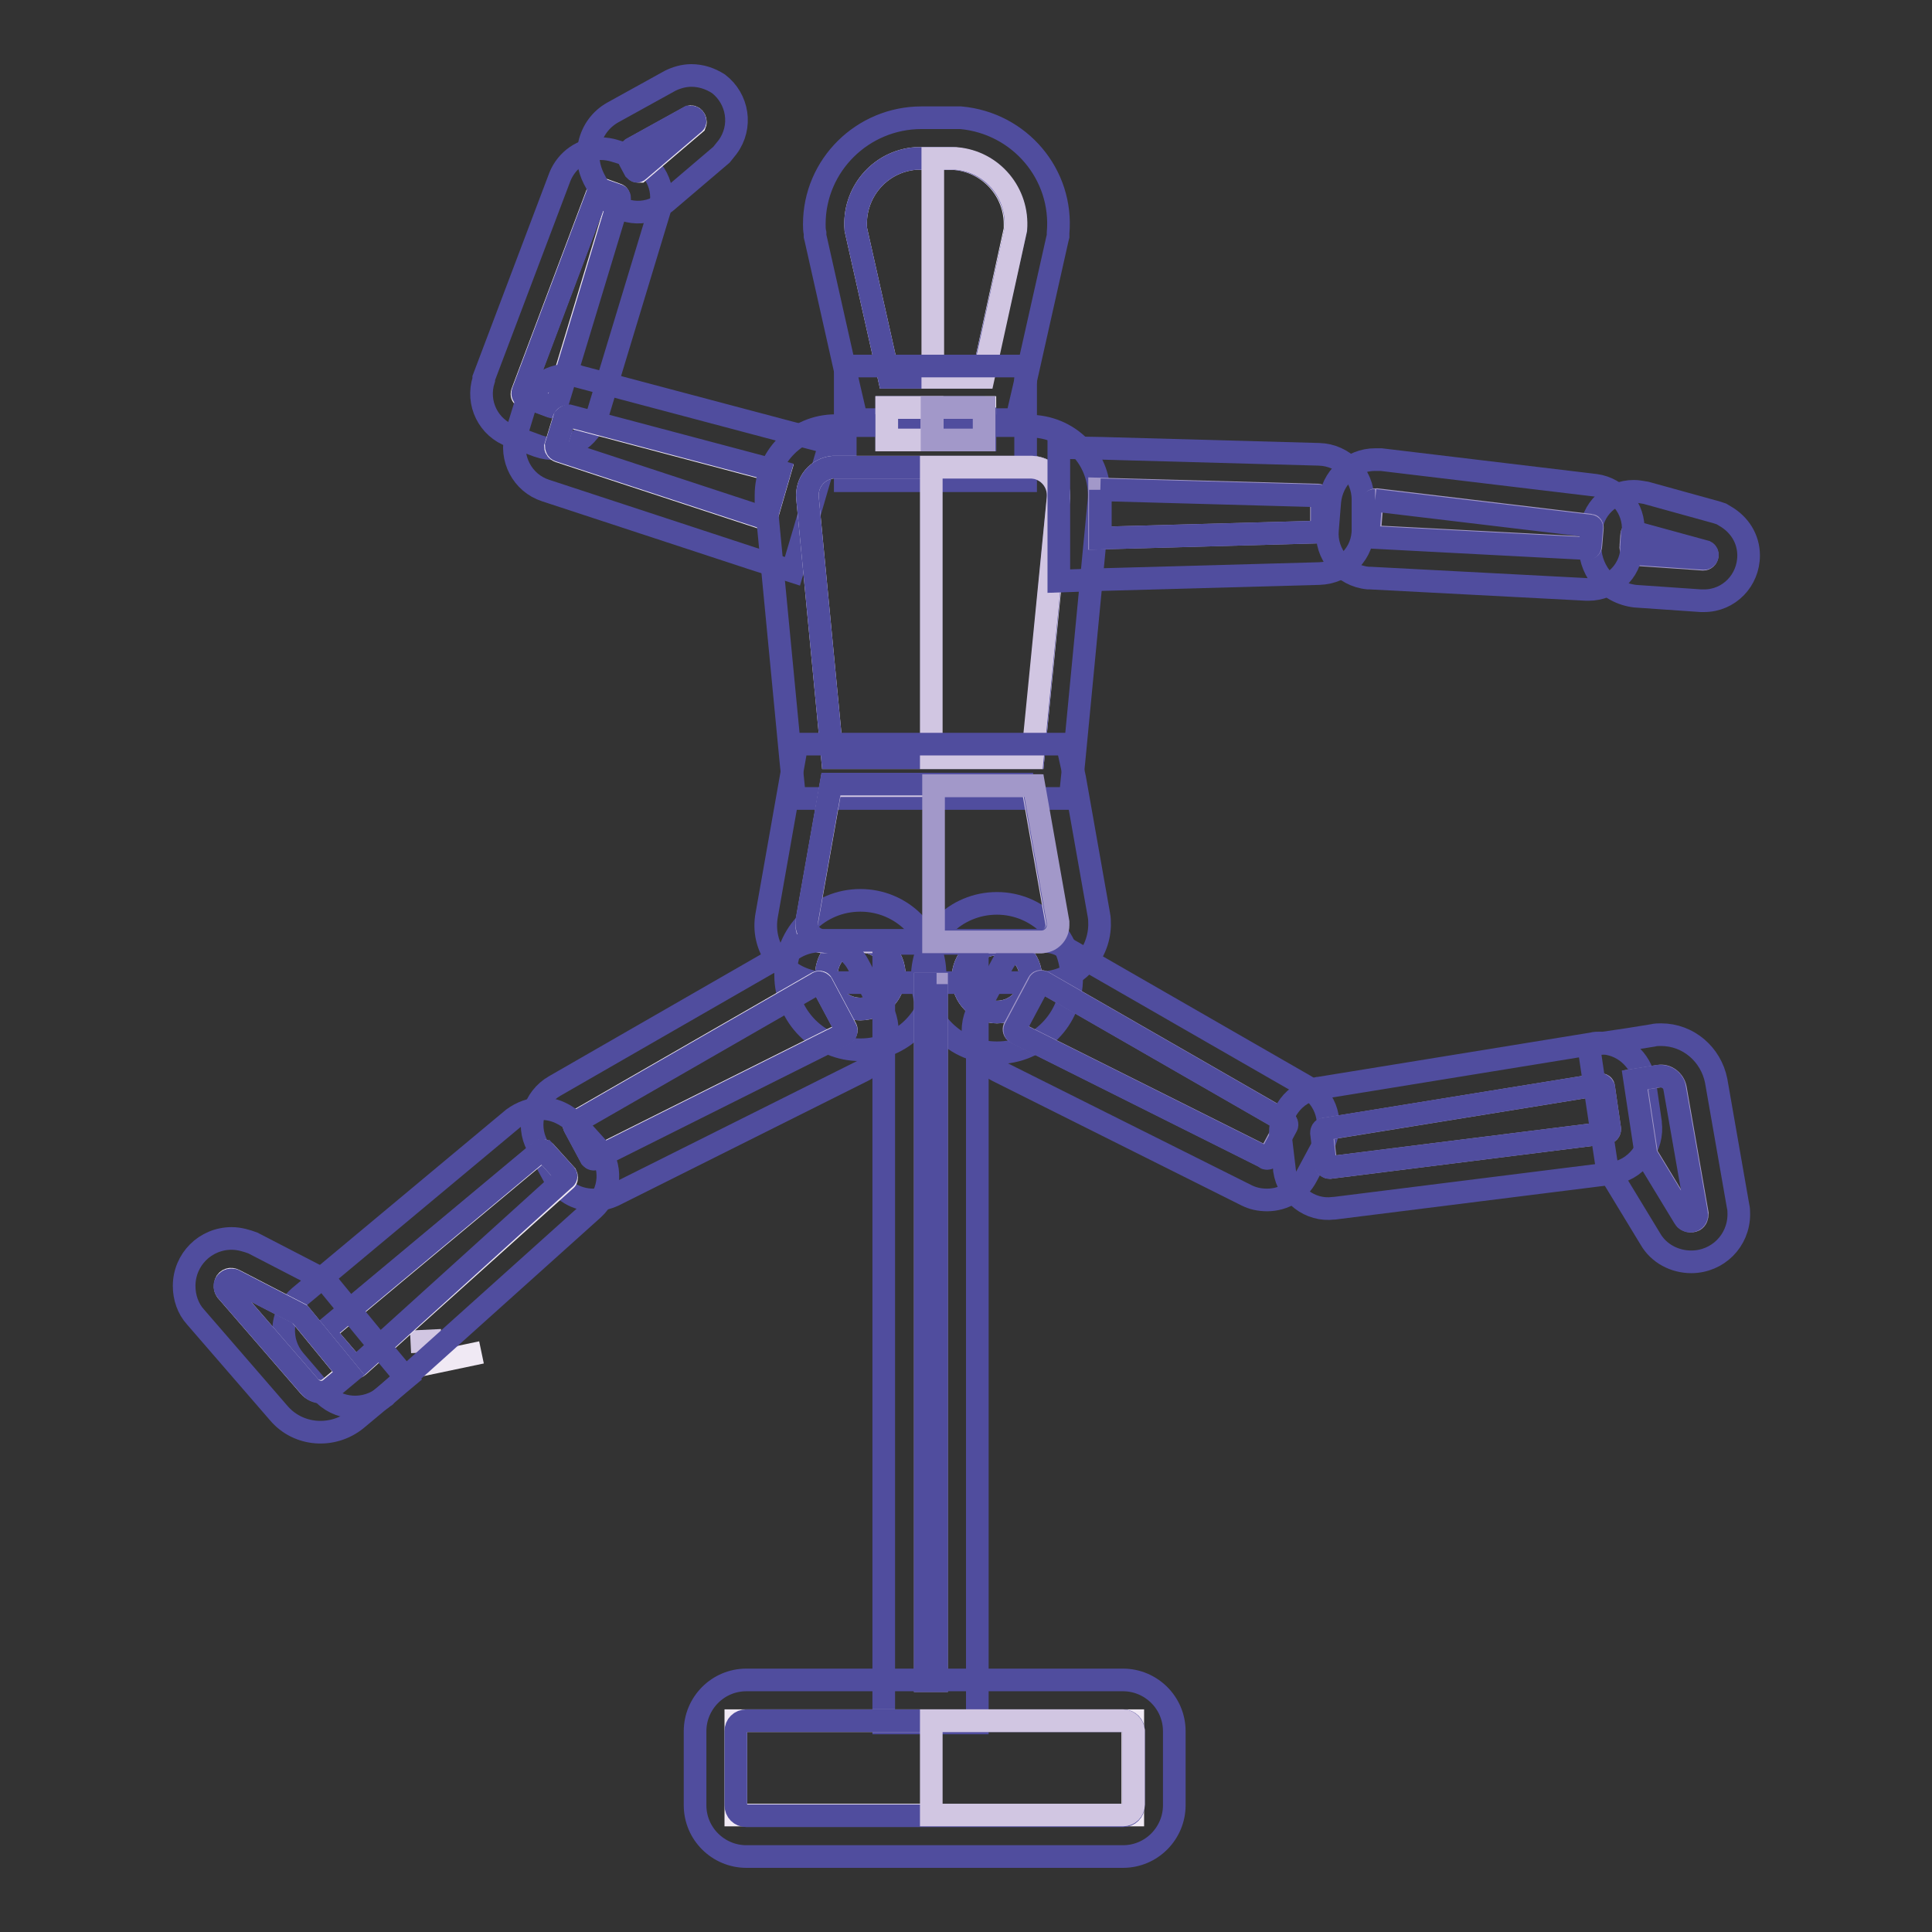 <?xml version="1.0" encoding="utf-8"?>
<!-- Svg Vector Icons : http://www.onlinewebfonts.com/icon -->
<!DOCTYPE svg PUBLIC "-//W3C//DTD SVG 1.1//EN" "http://www.w3.org/Graphics/SVG/1.1/DTD/svg11.dtd">
<svg version="1.1" xmlns="http://www.w3.org/2000/svg" xmlns:xlink="http://www.w3.org/1999/xlink" x="0px" y="0px" viewBox="0 0 256 256" enable-background="new 0 0 256 256" xml:space="preserve">
<rect x="0" y="0" width="256" height="256" fill="#333333" stroke="none"/>
<g> <path stroke-width="3" fill-opacity="0" stroke="#f0e9f4"  d="M55.7,180.9l8.1-1.7"/> <path stroke-width="3" fill-opacity="0" stroke="#d1c6e2"  d="M58.5,177.6l-4.1,0.2"/> <path stroke-width="3" fill-opacity="0" stroke="#f0e9f4"  d="M130.2,50h-12.4l-4.4-19.6c-0.4-4.8,3.1-9,7.9-9.4c0.2,0,0.5,0,0.7,0h3.8c4.8,0,8.7,3.9,8.7,8.7 c0,0.2,0,0.5,0,0.7L130.2,50z"/> <path stroke-width="3" fill-opacity="0" stroke="#504d9e"  d="M125.9,21c4.8,0,8.7,3.9,8.7,8.7c0,0.2,0,0.5,0,0.7L130.2,50h-12.4l-4.4-19.6c-0.4-4.8,3.1-9,7.9-9.4 c0.2,0,0.5,0,0.7,0H125.9 M125.9,15.6h-3.8c-7.8,0-14.2,6.3-14.2,14.1c0,0.4,0,0.8,0.1,1.2l0,0.4l0.1,0.4l4.4,19.6l1,4.3h21.2 l1-4.3l4.4-19.6l0.1-0.4l0-0.4c0.7-7.8-5.1-14.6-12.9-15.3C126.7,15.6,126.3,15.6,125.9,15.6L125.9,15.6z"/> <path stroke-width="3" fill-opacity="0" stroke="#d1c6e2"  d="M134.6,30.4c0.4-4.8-3.1-9-7.9-9.4c-0.2,0-0.5,0-0.7,0h-2.4v29h6.7L134.6,30.4z"/> <path stroke-width="3" fill-opacity="0" stroke="#f0e9f4"  d="M69.2,52l10.1-26.8c0.1-0.1,0.2-0.2,0.3-0.2l2.2,0.8c0.1,0,0.2,0.2,0.2,0.3l-8.3,27.4 c-0.1,0.3-0.4,0.4-0.7,0.3l-3.5-1.3C69.2,52.6,69.1,52.3,69.2,52z"/> <path stroke-width="3" fill-opacity="0" stroke="#504d9e"  d="M79.6,25.1C79.6,25.1,79.6,25.1,79.6,25.1l2.3,0.8c0.1,0,0.2,0.2,0.2,0.3l-8.3,27.4 c-0.1,0.3-0.4,0.4-0.7,0.3l-3.5-1.3c-0.3-0.1-0.4-0.4-0.3-0.7l10.1-26.8C79.3,25.2,79.4,25.1,79.6,25.1 M79.6,19.7 c-2.4,0-4.5,1.5-5.4,3.7L64.1,50.1l0,0.1l0,0.1c-1,3.1,0.6,6.4,3.7,7.5l3.5,1.3c3.1,1.1,6.4-0.5,7.6-3.5l0.1-0.2l0.1-0.2l8.3-27.4 c0.9-2.9-0.7-6-3.6-7.1L81.5,20C80.9,19.8,80.2,19.7,79.6,19.7L79.6,19.7z"/> <path stroke-width="3" fill-opacity="0" stroke="#f0e9f4"  d="M91.4,15.5l-7.6,4.2c-0.5,0.3-0.6,1-0.3,1.5l0.7,1.3c0.1,0.1,0.2,0.2,0.4,0.2c0,0,0,0,0.1,0l7.4-6.3 C92.3,15.9,91.8,15.3,91.4,15.5z"/> <path stroke-width="3" fill-opacity="0" stroke="#504d9e"  d="M91.6,15.5c0.3,0,0.5,0.3,0.5,0.6c0,0.1,0,0.1-0.1,0.2l-7.4,6.3c0,0-0.1,0.1-0.2,0.1 c-0.1,0-0.2-0.1-0.3-0.2l-0.7-1.3c-0.3-0.5-0.2-1.1,0.3-1.5l7.6-4.2C91.5,15.5,91.5,15.5,91.6,15.5 M91.6,10c-1,0-2,0.3-2.8,0.7 l-7.6,4.2c-1.6,0.9-2.7,2.4-3.1,4.2c-0.4,1.6-0.1,3.2,0.6,4.6l0.7,1.3c1.5,2.8,4.9,3.9,7.7,2.5c0.4-0.2,0.7-0.4,1.1-0.7l7.4-6.3 L96,20l0.4-0.5c2-2.7,1.4-6.4-1.2-8.4C94.1,10.4,92.9,10,91.6,10L91.6,10z"/> <path stroke-width="3" fill-opacity="0" stroke="#f0e9f4"  d="M74.1,59.8l27.4,9l1.8-6.2l-27.9-7.4c-0.3-0.1-0.6,0.1-0.7,0.4l-1.1,3.6C73.6,59.4,73.8,59.7,74.1,59.8z"/> <path stroke-width="3" fill-opacity="0" stroke="#504d9e"  d="M75.3,55.1c0,0,0.1,0,0.1,0l27.9,7.4l-1.8,6.2l-27.4-9c-0.3-0.1-0.4-0.4-0.4-0.7l1.1-3.6 C74.9,55.3,75.1,55.1,75.3,55.1 M75.3,49.7c-2.7,0-5,1.8-5.8,4.3l-1.1,3.6c-0.9,3.1,0.8,6.4,3.9,7.4l27.4,9l5.3,1.7l1.6-5.4 l1.8-6.2l1.6-5.4l-5.4-1.4l-27.9-7.4C76.3,49.7,75.8,49.7,75.3,49.7z"/> <path stroke-width="3" fill-opacity="0" stroke="#f0e9f4"  d="M117.5,54h13v4.3h-13V54z"/> <path stroke-width="3" fill-opacity="0" stroke="#504d9e"  d="M130.5,54v4.3h-13V54H130.5 M135.9,48.5H112v15.2h23.9V48.5z"/> <path stroke-width="3" fill-opacity="0" stroke="#f0e9f4"  d="M136.9,100.4h-26.6L107,66c-0.2-2.1,1.3-3.9,3.4-4.1c0.1,0,0.2,0,0.4,0h25.8c2.1,0,3.7,1.7,3.7,3.7 c0,0.1,0,0.2,0,0.4L136.9,100.4z"/> <path stroke-width="3" fill-opacity="0" stroke="#504d9e"  d="M136.5,61.9c2.1,0,3.7,1.7,3.7,3.7c0,0.1,0,0.2,0,0.4l-3.3,34.4h-26.6L107,66c-0.2-2.1,1.3-3.9,3.4-4.1 c0.1,0,0.2,0,0.4,0H136.5 M136.5,56.4h-25.8c-5.1,0-9.2,4.1-9.2,9.2c0,0.3,0,0.6,0,0.9l3.3,34.4l0.5,4.9h36.5l0.5-4.9l3.3-34.4 c0.5-5.1-3.2-9.5-8.3-10C137.1,56.5,136.8,56.4,136.5,56.4L136.5,56.4z"/> <path stroke-width="3" fill-opacity="0" stroke="#d1c6e2"  d="M140.2,66c0.2-2.1-1.3-3.9-3.4-4.1c-0.1,0-0.2,0-0.4,0h-13v38.5h13.4L140.2,66z"/> <path stroke-width="3" fill-opacity="0" stroke="#f0e9f4"  d="M109.5,129.2c0,2.5,2,4.5,4.5,4.5c2.5,0,4.5-2,4.5-4.5c0,0,0,0,0,0c0-2.5-2-4.5-4.5-4.5 C111.5,124.7,109.5,126.7,109.5,129.2C109.5,129.2,109.5,129.2,109.5,129.2z"/> <path stroke-width="3" fill-opacity="0" stroke="#504d9e"  d="M114,124.7c2.5,0,4.5,2,4.5,4.5s-2,4.5-4.5,4.5s-4.5-2-4.5-4.5S111.5,124.7,114,124.7 M114,119.3 c-5.5,0-9.9,4.4-9.9,9.9c0,5.5,4.4,9.9,9.9,9.9c5.5,0,9.9-4.4,9.9-9.9C123.9,123.7,119.5,119.3,114,119.3z"/> <path stroke-width="3" fill-opacity="0" stroke="#f0e9f4"  d="M127.6,129.6c0,2.5,2,4.5,4.5,4.5c2.5,0,4.5-2,4.5-4.5c0-2.5-2-4.5-4.5-4.5 C129.6,125.1,127.6,127.1,127.6,129.6C127.6,129.6,127.6,129.6,127.6,129.6z"/> <path stroke-width="3" fill-opacity="0" stroke="#504d9e"  d="M132.1,125.1c2.5,0,4.5,2,4.5,4.5s-2,4.5-4.5,4.5c-2.5,0-4.5-2-4.5-4.5l0,0 C127.6,127.1,129.6,125.1,132.1,125.1 M132.1,119.7c-5.5,0-9.9,4.4-9.9,9.9s4.4,9.9,9.9,9.9c5.5,0,9.9-4.4,9.9-9.9l0,0 C142,124.1,137.5,119.7,132.1,119.7z"/> <path stroke-width="3" fill-opacity="0" stroke="#d1c6e2"  d="M138,124.8h-28.9c-1.2,0-2.2-1-2.2-2.2c0-0.1,0-0.3,0-0.4l3.2-18.1h26.7l3.2,18.1c0.2,1.2-0.6,2.3-1.7,2.5 C138.2,124.8,138.1,124.8,138,124.8z"/> <path stroke-width="3" fill-opacity="0" stroke="#504d9e"  d="M136.9,104l3.2,18.1c0.2,1.2-0.6,2.3-1.7,2.5c-0.1,0-0.3,0-0.4,0h-28.9c-1.2,0-2.2-1-2.2-2.2 c0-0.1,0-0.3,0-0.4l3.2-18.1H136.9 M141.4,98.6h-35.8l-0.8,4.5l-3.2,18.1c-0.8,4.2,2,8.1,6.2,8.9c0.5,0.1,0.9,0.1,1.4,0.1H138 c4.2,0,7.6-3.4,7.7-7.6c0-0.5,0-0.9-0.1-1.4l-3.2-18.1L141.4,98.6L141.4,98.6z"/> <path stroke-width="3" fill-opacity="0" stroke="#f0e9f4"  d="M78.3,153.3l-2.2-4.1c-0.1-0.2,0-0.5,0.2-0.6l32-18.4c0.2-0.1,0.5-0.1,0.6,0.1c0,0,0,0,0,0l3.2,6 c0.1,0.2,0,0.5-0.2,0.6c0,0,0,0,0,0l-33,16.5C78.7,153.6,78.4,153.5,78.3,153.3L78.3,153.3z"/> <path stroke-width="3" fill-opacity="0" stroke="#504d9e"  d="M108.5,130.2c0.2,0,0.3,0.1,0.4,0.2l3.2,6c0.1,0.2,0,0.5-0.2,0.6c0,0,0,0,0,0l-33,16.5 c-0.1,0-0.1,0.1-0.2,0.1c-0.2,0-0.3-0.1-0.4-0.2l-2.2-4.1c-0.1-0.2,0-0.5,0.2-0.6l32-18.4C108.4,130.2,108.5,130.2,108.5,130.2  M108.5,124.7c-1,0-2.1,0.3-3,0.8l-32,18.4c-2.8,1.6-3.8,5.1-2.3,7.9l2.2,4.1c1,1.9,3,3.1,5.2,3.1c0.9,0,1.8-0.2,2.7-0.6l33-16.5 c1.4-0.7,2.5-2,3-3.5c0.5-1.5,0.3-3.2-0.4-4.6l-3.2-6C112.7,125.9,110.7,124.7,108.5,124.7L108.5,124.7z"/> <path stroke-width="3" fill-opacity="0" stroke="#f0e9f4"  d="M75,155.7l-2.8-3.1c-0.2-0.2-0.5-0.2-0.6,0l-28.3,23.6c-0.2,0.2-0.2,0.4-0.1,0.6c0,0,0,0,0,0l3.6,4.2 c0.2,0.2,0.5,0.2,0.7,0c0,0,0,0,0,0l27.5-24.7C75.1,156.2,75.1,155.9,75,155.7z"/> <path stroke-width="3" fill-opacity="0" stroke="#504d9e"  d="M71.8,152.4c0.1,0,0.2,0.1,0.3,0.1l2.8,3.1c0.2,0.2,0.1,0.5-0.1,0.6L47.4,181c-0.1,0.1-0.2,0.1-0.3,0.1 c-0.1,0-0.2-0.1-0.3-0.1l-3.6-4.2c-0.2-0.2-0.1-0.5,0.1-0.7c0,0,0,0,0,0l28.3-23.6C71.6,152.4,71.7,152.4,71.8,152.4 M71.8,146.9 c-1.4,0-2.7,0.5-3.8,1.3l0,0l0,0l-28.3,23.6c-1.2,1-2,2.5-2.1,4.1c-0.1,1.6,0.4,3.1,1.4,4.3l3.6,4.2l0,0l0,0 c2.1,2.5,5.9,2.7,8.4,0.6c0,0,0.1,0,0.1-0.1l27.5-24.7l0,0l0,0c2.4-2.2,2.6-5.8,0.5-8.2l0,0l0,0l-2.8-3.1 C75.1,147.7,73.5,146.9,71.8,146.9L71.8,146.9z"/> <path stroke-width="3" fill-opacity="0" stroke="#f0e9f4"  d="M30,171l11,12.7c0.7,0.8,1.9,0.9,2.7,0.2l2.4-2l-6.4-7.8l-8.7-4.5c-0.4-0.2-0.9-0.1-1.1,0.4 C29.8,170.3,29.8,170.7,30,171L30,171z"/> <path stroke-width="3" fill-opacity="0" stroke="#504d9e"  d="M30.7,169.6c0.1,0,0.3,0,0.4,0.1l8.7,4.5l6.4,7.8l-2.4,2c-0.8,0.7-2,0.6-2.7-0.2L30,171 c-0.3-0.4-0.3-0.9,0.1-1.2C30.3,169.6,30.5,169.6,30.7,169.6 M30.7,164.1c-3.5,0-6.3,2.8-6.3,6.3c0,1.5,0.5,3,1.5,4.1l11,12.7 c2.6,3.1,7.2,3.4,10.3,0.9l2.4-2l4.2-3.5l-3.5-4.2l-6.4-7.8l-0.7-0.9l-1-0.5l-8.7-4.5C32.7,164.4,31.7,164.1,30.7,164.1L30.7,164.1 z"/> <path stroke-width="3" fill-opacity="0" stroke="#a298c9"  d="M168.2,153.2l2.2-4.1c0.1-0.2,0-0.5-0.2-0.6l-32-18.4c-0.2-0.1-0.5-0.1-0.6,0.1c0,0,0,0,0,0l-3.2,6 c-0.1,0.2,0,0.5,0.2,0.6c0,0,0,0,0,0l33,16.5C167.8,153.5,168.1,153.5,168.2,153.2L168.2,153.2z"/> <path stroke-width="3" fill-opacity="0" stroke="#504d9e"  d="M138,130.1c0.1,0,0.2,0,0.3,0.1l32,18.4c0.2,0.1,0.3,0.4,0.2,0.6l-2.2,4.1c-0.1,0.1-0.2,0.2-0.4,0.2 c-0.1,0-0.2,0-0.2-0.1l-33-16.5c-0.2-0.1-0.3-0.4-0.2-0.6c0,0,0,0,0,0l3.2-6C137.7,130.2,137.8,130.1,138,130.1 M138,124.7 c-2.2,0-4.2,1.2-5.2,3.1l-3.2,6c-0.7,1.4-0.9,3-0.4,4.6c0.5,1.5,1.6,2.8,3,3.5l33,16.5c0.8,0.4,1.7,0.6,2.7,0.6 c2.2,0,4.2-1.2,5.2-3.1l2.2-4.1c1.5-2.8,0.5-6.3-2.3-7.9l-32-18.4C140.1,124.9,139,124.7,138,124.7L138,124.7z"/> <path stroke-width="3" fill-opacity="0" stroke="#a298c9"  d="M175.7,154.3l-0.5-4.2c0-0.2,0.1-0.5,0.4-0.5l36.4-5.9c0.3,0,0.5,0.1,0.5,0.4c0,0,0,0,0,0l0.8,5.5 c0,0.3-0.2,0.5-0.4,0.5c0,0,0,0,0,0l-36.7,4.6C176,154.7,175.7,154.5,175.7,154.3z"/> <path stroke-width="3" fill-opacity="0" stroke="#504d9e"  d="M212,143.7c0.2,0,0.4,0.2,0.5,0.4l0.8,5.5c0,0.3-0.2,0.5-0.4,0.5c0,0,0,0,0,0l-36.7,4.6h-0.1 c-0.2,0-0.4-0.2-0.5-0.4l-0.5-4.2c0-0.2,0.1-0.5,0.4-0.5L212,143.7L212,143.7 M212,138.2c-0.3,0-0.7,0-1,0.1l-36.3,5.9h-0.1 c-3.1,0.5-5.3,3.4-4.9,6.6l0.5,4.2v0.1c0.5,3.2,3.4,5.4,6.5,5h0.1l36.7-4.6c1.6-0.2,3-1,4-2.3c1-1.3,1.4-2.9,1.2-4.4v-0.1l-0.8-5.5 C217.4,140.4,215,138.2,212,138.2L212,138.2z"/> <path stroke-width="3" fill-opacity="0" stroke="#a298c9"  d="M224.9,160.8l-2.9-16.6c-0.2-1-1.2-1.8-2.2-1.6l-3.1,0.5l1.5,9.9l5.1,8.4c0.2,0.4,0.8,0.5,1.2,0.3 C224.8,161.5,224.9,161.2,224.9,160.8z"/> <path stroke-width="3" fill-opacity="0" stroke="#504d9e"  d="M220,142.6c1,0,1.8,0.7,1.9,1.6l2.9,16.6c0.1,0.5-0.2,0.9-0.7,1c-0.1,0-0.1,0-0.2,0c-0.3,0-0.6-0.2-0.7-0.4 l-5.1-8.4l-1.5-9.9l3.1-0.5C219.9,142.6,220,142.6,220,142.6 M220.1,137.1c-0.4,0-0.7,0-1.1,0.1l-3.1,0.5l-5.4,0.8l0.8,5.4l1.5,9.9 l0.2,1.1l0.6,0.9l5.1,8.4c1.1,1.9,3.2,3,5.4,3c3.5,0,6.3-2.8,6.3-6.3c0-0.4,0-0.7-0.1-1.1l-2.9-16.6 C226.7,139.7,223.7,137.1,220.1,137.1L220.1,137.1z"/> <path stroke-width="3" fill-opacity="0" stroke="#a298c9"  d="M225.7,74.1l-8.7-0.6c-0.6-0.1-1-0.6-0.9-1.2l0.1-1.4c0-0.2,0.1-0.3,0.3-0.3c0,0,0,0,0.1,0l9.4,2.6 C226.4,73.4,226.2,74.1,225.7,74.1z"/> <path stroke-width="3" fill-opacity="0" stroke="#504d9e"  d="M216.5,70.5C216.5,70.5,216.5,70.5,216.5,70.5l9.5,2.6c0.4,0.2,0.3,0.9-0.2,0.9h0l-8.7-0.6 c-0.6-0.1-1-0.6-0.9-1.2l0.1-1.4C216.2,70.7,216.3,70.6,216.5,70.5 M216.5,65.1c-3.1,0-5.6,2.4-5.7,5.5l-0.1,1.4 c-0.1,1.6,0.4,3.2,1.4,4.5c1.1,1.4,2.8,2.3,4.6,2.5l8.7,0.6c0.1,0,0.3,0,0.4,0c3.3,0,5.9-2.7,5.9-6c0-2.2-1.2-4.1-3.1-5.2l-0.5-0.3 l-0.6-0.2l-9.4-2.6C217.5,65.2,217,65.1,216.5,65.1L216.5,65.1z"/> <path stroke-width="3" fill-opacity="0" stroke="#a298c9"  d="M174.6,70.5l-28.9,0.8v-6.5l28.9,0.8c0.3,0,0.5,0.3,0.5,0.5V70C175.2,70.3,174.9,70.5,174.6,70.5z"/> <path stroke-width="3" fill-opacity="0" stroke="#504d9e"  d="M145.8,64.9l28.9,0.8c0.3,0,0.5,0.3,0.5,0.5V70c0,0.3-0.2,0.5-0.5,0.5l-28.9,0.8L145.8,64.9 M140.3,59.3V77 l5.6-0.2l28.9-0.8c3.3-0.1,5.9-2.7,5.8-6v-3.8c0-3.3-2.6-5.9-5.8-6l-28.9-0.8L140.3,59.3L140.3,59.3z"/> <path stroke-width="3" fill-opacity="0" stroke="#a298c9"  d="M181.9,71.1l28.6,1.5c0.1,0,0.3-0.1,0.3-0.3l0.2-2.4c0-0.1-0.1-0.3-0.2-0.3l-28.4-3.4 c-0.3,0-0.5,0.2-0.6,0.5l-0.3,3.7C181.4,70.9,181.6,71.1,181.9,71.1L181.9,71.1z"/> <path stroke-width="3" fill-opacity="0" stroke="#504d9e"  d="M182.2,66.3L182.2,66.3l28.5,3.4c0.1,0,0.3,0.1,0.2,0.3l-0.2,2.4c0,0.1-0.1,0.3-0.3,0.3h0l-28.6-1.5 c-0.3,0-0.5-0.3-0.5-0.6l0.3-3.7C181.7,66.5,181.9,66.3,182.2,66.3 M182.2,60.9c-3.1,0-5.7,2.4-6,5.6l-0.3,3.7 c-0.3,3.2,2.1,6.1,5.4,6.4h0.3l28.6,1.5h0.3c3,0,5.5-2.3,5.7-5.3l0.2-2.4c0.2-3-2-5.7-5-6.1l-28.4-3.4l-0.2,0L182.2,60.9 L182.2,60.9z"/> <path stroke-width="3" fill-opacity="0" stroke="#a298c9"  d="M122.6,130.4h1.5v92.3h-1.5V130.4z"/> <path stroke-width="3" fill-opacity="0" stroke="#504d9e"  d="M124.1,130.4v92.3h-1.5v-92.3H124.1 M129.5,125h-12.4v103.3h12.4V125L129.5,125z"/> <path stroke-width="3" fill-opacity="0" stroke="#f0e9f4"  d="M97.5,228h52.6v12.5H97.5V228z"/> <path stroke-width="3" fill-opacity="0" stroke="#504d9e"  d="M148.8,228c0.8,0,1.4,0.6,1.4,1.4v9.8c0,0.8-0.6,1.4-1.4,1.4H98.9c-0.8,0-1.4-0.6-1.4-1.4v-9.8 c0-0.8,0.6-1.4,1.4-1.4H148.8 M148.8,222.6H98.9c-3.8,0-6.8,3.1-6.8,6.8l0,0v9.8c0,3.8,3.1,6.8,6.8,6.8h49.9c3.8,0,6.8-3.1,6.8-6.8 l0,0v-9.8C155.6,225.6,152.5,222.6,148.8,222.6L148.8,222.6z"/> <path stroke-width="3" fill-opacity="0" stroke="#d1c6e2"  d="M148.8,228h-25.4v12.5h25.4c0.8,0,1.4-0.6,1.4-1.4v-9.8C150.1,228.6,149.5,228,148.8,228z M117.5,54h6v4.3 h-6V54z"/> <path stroke-width="3" fill-opacity="0" stroke="#a298c9"  d="M123.5,54h6.9v4.3h-6.9V54z M138,124.8c1.2,0,2.2-1,2.2-2.2c0-0.1,0-0.3,0-0.4l-3.2-18.1h-13.3v20.7 L138,124.8z"/></g>
</svg>